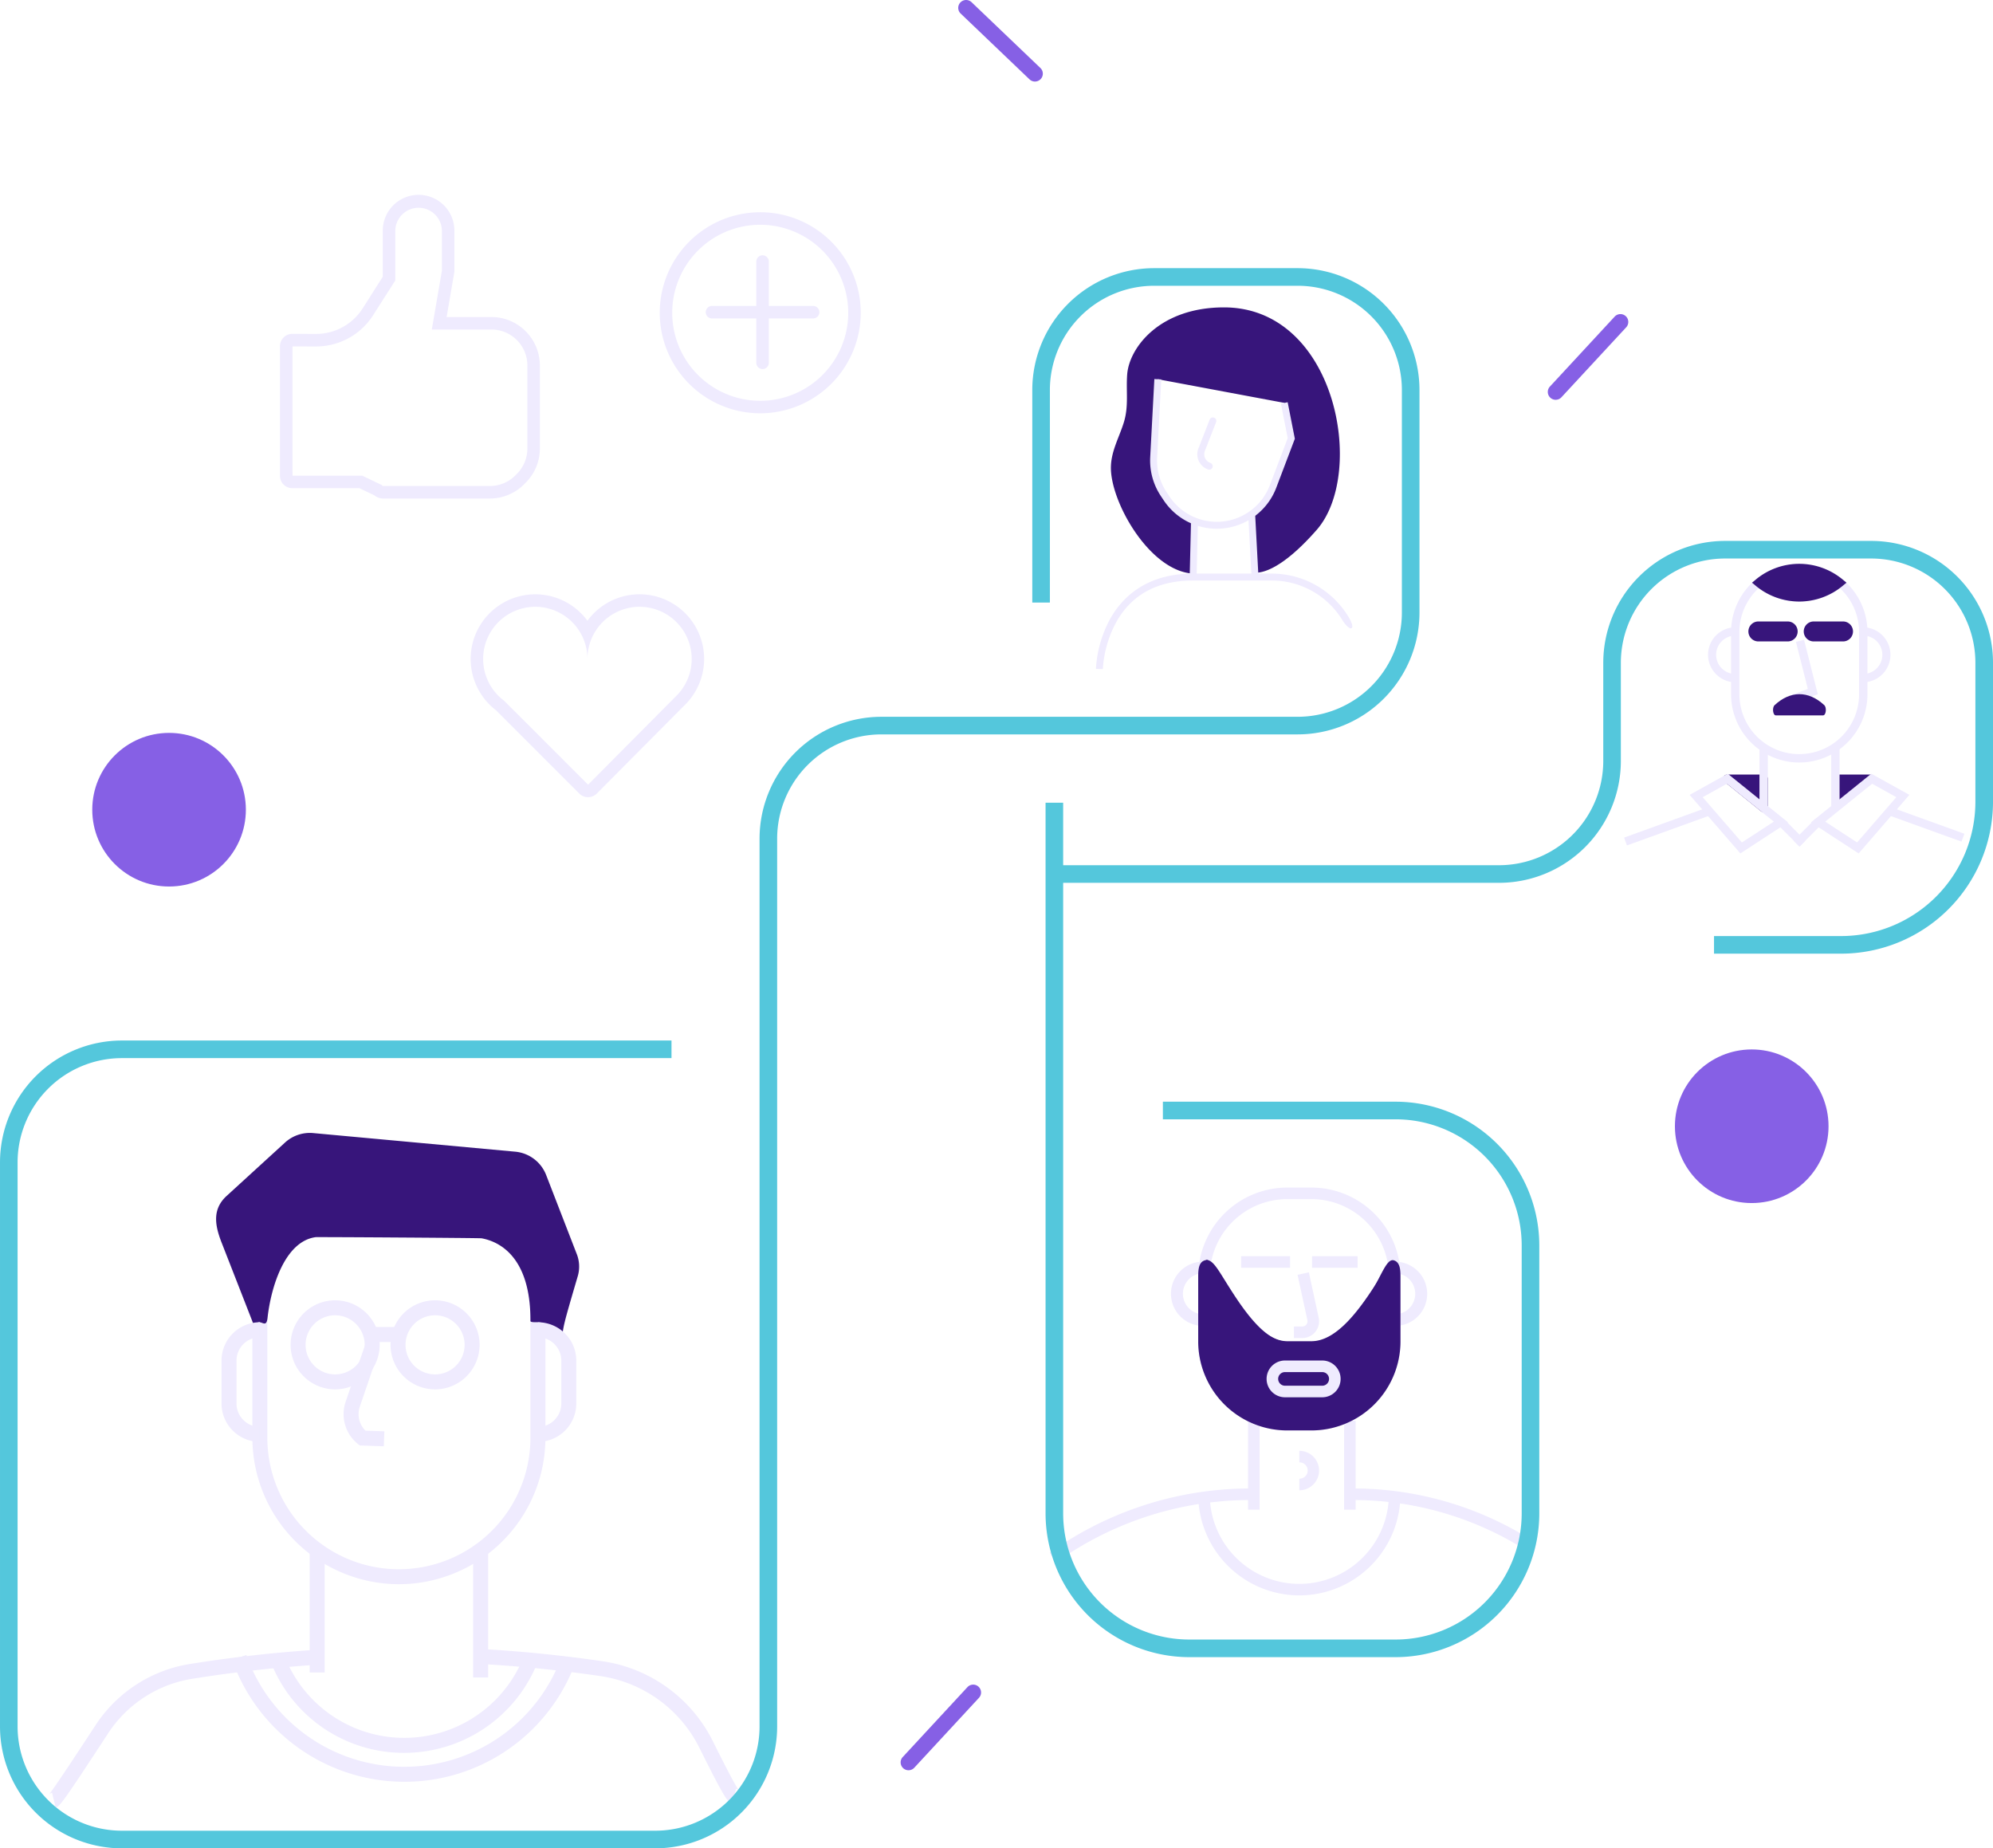 <svg xmlns="http://www.w3.org/2000/svg" width="398" height="369.088" viewBox="0 0 398 369.088">
  <g id="Group_2325" data-name="Group 2325" transform="translate(1350.598 -2303.214)">
    <g id="Group_1752" data-name="Group 1752" transform="translate(-1340.833 2303.214)">
      <g id="Group_1679" data-name="Group 1679" transform="translate(46.149 38.903)">
        <path id="Path_1276" data-name="Path 1276" d="M-1165.547,2463.461h-21.3a2.707,2.707,0,0,1-1.747-.634l-3-1.433h-13.4a2.46,2.46,0,0,1-2.456-2.457v-25.9a2.456,2.456,0,0,1,2.455-2.456h.007l4.687.013h.032a11.025,11.025,0,0,0,9.346-5.128l4-6.288v-9.129a7.152,7.152,0,0,1,7.07-7.232,7.152,7.152,0,0,1,7.232,7.07q0,.082,0,.163v8.122l-1.551,9.046h8.936a9.683,9.683,0,0,1,9.683,9.681h0v16.561a9.62,9.62,0,0,1-2.836,6.847l-.321.321A9.622,9.622,0,0,1-1165.547,2463.461Zm-39.4-4.564h13.921l3.866,1.848.151.151a.226.226,0,0,0,.161.067h21.3a7.144,7.144,0,0,0,5.081-2.1l.321-.321a7.142,7.142,0,0,0,2.1-5.081v-16.565a7.185,7.185,0,0,0-7.184-7.186h-11.9l2.016-11.755v-7.9a4.655,4.655,0,0,0-4.655-4.655,4.655,4.655,0,0,0-4.655,4.655v9.86l-4.4,6.9a13.51,13.51,0,0,1-11.452,6.284h-.034l-4.647-.013Z" transform="translate(1207.448 -2402.814)" fill="#efebfe"/>
      </g>
      <g id="Group_1681" data-name="Group 1681" transform="translate(84.224 118.674)">
        <g id="Group_1680" data-name="Group 1680">
          <path id="Path_1277" data-name="Path 1277" d="M-1076.238,2609.542a10.411,10.411,0,0,1,10.41,10.412,10.409,10.409,0,0,1-2.767,7.067l-17.926,18.043-16.759-16.76-.011-.008a10.413,10.413,0,0,1-2.116-14.573,10.413,10.413,0,0,1,14.573-2.116,10.413,10.413,0,0,1,4.184,8.341v0a10.411,10.411,0,0,1,10.411-10.411h0m0-2.5a12.9,12.9,0,0,0-10.411,5.287,12.907,12.907,0,0,0-18.04-2.784,12.907,12.907,0,0,0-2.784,18.04,12.9,12.9,0,0,0,2.551,2.609l16.635,16.635a2.5,2.5,0,0,0,1.762.732h0a2.5,2.5,0,0,0,1.762-.737l17.926-18.043.062-.064a12.907,12.907,0,0,0-.71-18.24,12.909,12.909,0,0,0-8.766-3.433Z" transform="translate(1109.97 -2607.041)" fill="#efebfe"/>
        </g>
      </g>
      <g id="Group_1686" data-name="Group 1686" transform="translate(121.981 42.386)">
        <g id="Group_1682" data-name="Group 1682" transform="translate(19.288 8.595)">
          <path id="Path_1278" data-name="Path 1278" d="M-962.675,2456.451a1.248,1.248,0,0,1-1.248-1.249v-20.221a1.249,1.249,0,0,1,1.248-1.249,1.249,1.249,0,0,1,1.249,1.249h0V2455.2A1.249,1.249,0,0,1-962.675,2456.451Z" transform="translate(963.923 -2433.733)" fill="#efebfe"/>
        </g>
        <g id="Group_1685" data-name="Group 1685">
          <g id="Group_1683" data-name="Group 1683">
            <path id="Path_1279" data-name="Path 1279" d="M-993.232,2451.873A20.072,20.072,0,0,1-1013.3,2431.8a20.072,20.072,0,0,1,20.072-20.073A20.073,20.073,0,0,1-973.16,2431.8h0A20.1,20.1,0,0,1-993.232,2451.873Zm0-37.648a17.576,17.576,0,0,0-17.576,17.576,17.576,17.576,0,0,0,17.576,17.576,17.576,17.576,0,0,0,17.576-17.576h0A17.6,17.6,0,0,0-993.232,2414.225Z" transform="translate(1013.304 -2411.729)" fill="#efebfe"/>
          </g>
          <g id="Group_1684" data-name="Group 1684" transform="translate(9.188 18.707)">
            <path id="Path_1280" data-name="Path 1280" d="M-968.323,2462.119h-20.221a1.249,1.249,0,0,1-1.237-1.26,1.249,1.249,0,0,1,1.237-1.237h20.221a1.249,1.249,0,0,1,1.237,1.26A1.249,1.249,0,0,1-968.323,2462.119Z" transform="translate(989.782 -2459.622)" fill="#efebfe"/>
          </g>
        </g>
      </g>
      <g id="Group_1706" data-name="Group 1706" transform="translate(314.566 112.592)">
        <g id="Group_1687" data-name="Group 1687" transform="translate(42.194 42.077)">
          <rect id="Rectangle_3083" data-name="Rectangle 3083" width="7.256" height="1.669" fill="#37157b"/>
        </g>
        <g id="Group_1688" data-name="Group 1688" transform="translate(19.776 42.076)">
          <path id="Path_1281" data-name="Path 1281" d="M-460.235,2701.33h-7.256l7.256,5.851v-5.851" transform="translate(468.323 -2700.495)" fill="#37157b"/>
          <path id="Path_1282" data-name="Path 1282" d="M-461.533,2706.714a.836.836,0,0,1-.523-.186l-7.256-5.851a.835.835,0,0,1-.125-1.174.836.836,0,0,1,.648-.31h7.255a.835.835,0,0,1,.835.835v5.852a.835.835,0,0,1-.835.835Zm-4.893-5.851,4.058,3.273v-3.273Z" transform="translate(469.622 -2699.193)" fill="#37157b"/>
        </g>
        <g id="Group_1689" data-name="Group 1689" transform="translate(42.03 42.911)">
          <path id="Path_1283" data-name="Path 1283" d="M-412.648,2701.33h7.256l-7.256,5.851v-5.851" transform="translate(412.648 -2701.33)" fill="#37157b"/>
        </g>
        <g id="Group_1690" data-name="Group 1690" transform="translate(0 48.691)">
          <rect id="Rectangle_3084" data-name="Rectangle 3084" width="17.57" height="1.668" transform="translate(0 5.973) rotate(-19.873)" fill="#efebfe"/>
        </g>
        <g id="Group_1691" data-name="Group 1691" transform="translate(13.086 41.914)">
          <path id="Path_1284" data-name="Path 1284" d="M-476.615,2714.693-486.748,2703l7.606-4.227,12.042,9.711Zm-7.526-11.231,7.833,9.04,6.375-4.158-9.38-7.564Z" transform="translate(486.748 -2698.778)" fill="#efebfe"/>
        </g>
        <g id="Group_1692" data-name="Group 1692" transform="translate(27.031 36.692)">
          <rect id="Rectangle_3085" data-name="Rectangle 3085" width="1.669" height="12.071" fill="#efebfe"/>
        </g>
        <g id="Group_1693" data-name="Group 1693" transform="translate(30.73 50.959)">
          <rect id="Rectangle_3086" data-name="Rectangle 3086" width="1.669" height="6.108" transform="matrix(0.707, -0.707, 0.707, 0.707, 0, 1.18)" fill="#efebfe"/>
        </g>
        <g id="Group_1694" data-name="Group 1694" transform="translate(52.967 48.691)">
          <rect id="Rectangle_3087" data-name="Rectangle 3087" width="1.668" height="15.326" transform="translate(0 1.569) rotate(-70.132)" fill="#efebfe"/>
        </g>
        <g id="Group_1695" data-name="Group 1695" transform="translate(37.321 41.91)">
          <path id="Path_1285" data-name="Path 1285" d="M-415.184,2714.687l-9.518-6.208,12.042-9.711,7.606,4.227Zm-6.683-6.35,6.375,4.157,7.834-9.04-4.83-2.683Z" transform="translate(424.702 -2698.768)" fill="#efebfe"/>
        </g>
        <g id="Group_1696" data-name="Group 1696" transform="translate(41.36 36.692)">
          <rect id="Rectangle_3088" data-name="Rectangle 3088" width="1.669" height="12.071" fill="#efebfe"/>
        </g>
        <g id="Group_1697" data-name="Group 1697" transform="translate(33.83 50.959)">
          <rect id="Rectangle_3089" data-name="Rectangle 3089" width="6.107" height="1.668" transform="matrix(0.707, -0.707, 0.707, 0.707, 0, 4.318)" fill="#efebfe"/>
        </g>
        <g id="Group_1698" data-name="Group 1698" transform="translate(21.358 2.682)">
          <path id="Path_1286" data-name="Path 1286" d="M-451.953,2635.329a13.636,13.636,0,0,1-13.619-13.619v-12.439a13.588,13.588,0,0,1,4.965-10.5l.532-.44.531.44a11.888,11.888,0,0,0,15.183,0l.532-.44.532.44a13.588,13.588,0,0,1,4.963,10.5v12.439A13.636,13.636,0,0,1-451.953,2635.329Zm-8.094-34.827a11.91,11.91,0,0,0-3.856,8.771v12.438a11.951,11.951,0,0,0,11.96,11.94,11.951,11.951,0,0,0,11.94-11.94v-12.438a11.909,11.909,0,0,0-3.856-8.771A13.551,13.551,0,0,1-460.047,2600.5Z" transform="translate(465.572 -2598.336)" fill="#efebfe"/>
        </g>
        <g id="Group_1699" data-name="Group 1699" transform="translate(25.544)">
          <path id="Path_1288" data-name="Path 1288" d="M-445.421,2599a13.613,13.613,0,0,1-8.654-3.122l-.778-.643.778-.643a13.555,13.555,0,0,1,17.309,0l.778.643-.778.643A13.614,13.614,0,0,1-445.421,2599Z" transform="translate(454.854 -2591.471)" fill="#37157b"/>
        </g>
        <g id="Group_1700" data-name="Group 1700" transform="translate(33.347 15.166)">
          <path id="Path_1289" data-name="Path 1289" d="M-434.311,2642.891l-.565-1.57,3.344-1.206-2.372-9.41,1.617-.408,2.743,10.875Z" transform="translate(434.876 -2630.298)" fill="#efebfe"/>
        </g>
        <g id="Group_1701" data-name="Group 1701" transform="translate(16.763 12.667)">
          <path id="Path_1290" data-name="Path 1290" d="M-471.907,2634.891a5.5,5.5,0,0,1-5.428-5.562,5.5,5.5,0,0,1,5.428-5.429v1.67a3.828,3.828,0,0,0-3.814,3.84,3.827,3.827,0,0,0,3.814,3.814Z" transform="translate(477.336 -2623.9)" fill="#efebfe"/>
        </g>
        <g id="Group_1702" data-name="Group 1702" transform="translate(47.76 12.664)">
          <path id="Path_1291" data-name="Path 1291" d="M-397.976,2634.887v-1.67a3.827,3.827,0,0,0,3.814-3.84,3.827,3.827,0,0,0-3.814-3.814v-1.67a5.5,5.5,0,0,1,5.429,5.563,5.5,5.5,0,0,1-5.429,5.428Z" transform="translate(397.976 -2623.893)" fill="#efebfe"/>
        </g>
        <g id="Group_1703" data-name="Group 1703" transform="translate(24.822 11.507)">
          <rect id="Rectangle_3090" data-name="Rectangle 3090" width="8.168" height="2.32" rx="1.16" transform="translate(0.835 0.835)" fill="#37157b"/>
          <path id="Path_1292" data-name="Path 1292" d="M-448.859,2624.918h-5.849a1.994,1.994,0,0,1-1.994-1.994,1.994,1.994,0,0,1,1.994-1.994h5.849a1.994,1.994,0,0,1,1.994,1.994A1.994,1.994,0,0,1-448.859,2624.918Zm-5.849-2.319a.326.326,0,0,0-.3.35.326.326,0,0,0,.3.3h5.849a.325.325,0,0,0,.349-.3.325.325,0,0,0-.3-.35.281.281,0,0,0-.05,0Z" transform="translate(456.702 -2620.93)" fill="#37157b"/>
        </g>
        <g id="Group_1704" data-name="Group 1704" transform="translate(35.874 11.507)">
          <rect id="Rectangle_3091" data-name="Rectangle 3091" width="8.168" height="2.32" rx="1.16" transform="translate(0.834 0.835)" fill="#37157b"/>
          <path id="Path_1293" data-name="Path 1293" d="M-420.564,2624.918h-5.848a1.994,1.994,0,0,1-1.994-1.994,1.994,1.994,0,0,1,1.994-1.994h5.848a1.994,1.994,0,0,1,1.994,1.994A1.994,1.994,0,0,1-420.564,2624.918Zm-5.848-2.319a.326.326,0,0,0-.35.3.326.326,0,0,0,.3.349.28.28,0,0,0,.05,0h5.848a.326.326,0,0,0,.3-.349.326.326,0,0,0-.3-.3Z" transform="translate(428.407 -2620.93)" fill="#37157b"/>
        </g>
        <g id="Group_1705" data-name="Group 1705" transform="translate(29.742 26.026)">
          <path id="Path_1294" data-name="Path 1294" d="M-439.428,2662.336h-4.126c-.588,0-.769-1.549-.239-2.041h0c3.113-2.9,6.734-2.925,9.856-.056l.058.053c.533.491.353,2.046-.237,2.046Z" transform="translate(444.108 -2658.102)" fill="#37157b"/>
        </g>
      </g>
      <g id="Group_1720" data-name="Group 1720" transform="translate(199.867 237.145)">
        <g id="Group_1707" data-name="Group 1707" transform="translate(60.705 60.085)">
          <path id="Path_1295" data-name="Path 1295" d="M-625.475,3075.653a64.352,64.352,0,0,0-33.01-9.165v-2.31a66.664,66.664,0,0,1,34.194,9.493Z" transform="translate(658.485 -3064.178)" fill="#efebfe"/>
        </g>
        <g id="Group_1708" data-name="Group 1708" transform="translate(0 60.086)">
          <path id="Path_1296" data-name="Path 1296" d="M-812.557,3078.9l-1.344-1.878a68.928,68.928,0,0,1,39.758-12.841v2.31A66.6,66.6,0,0,0-812.557,3078.9Z" transform="translate(813.901 -3064.181)" fill="#efebfe"/>
        </g>
        <g id="Group_1709" data-name="Group 1709" transform="translate(29.649)">
          <path id="Path_1297" data-name="Path 1297" d="M-715.364,2958.844h-4.864a17.784,17.784,0,0,1-17.765-17.765v-12.965a17.784,17.784,0,0,1,17.765-17.765h4.864a17.784,17.784,0,0,1,17.765,17.765v12.965A17.784,17.784,0,0,1-715.364,2958.844Zm-4.864-46.186a15.473,15.473,0,0,0-15.456,15.456v12.965a15.473,15.473,0,0,0,15.456,15.456h4.864a15.473,15.473,0,0,0,15.456-15.456v-12.965a15.473,15.473,0,0,0-15.456-15.456Z" transform="translate(737.993 -2910.349)" fill="#efebfe"/>
        </g>
        <g id="Group_1710" data-name="Group 1710" transform="translate(29.649 61.238)">
          <path id="Path_1298" data-name="Path 1298" d="M-717.8,3087.33a20.221,20.221,0,0,1-20.2-20.2h2.31a17.888,17.888,0,0,0,17.876,17.9,17.888,17.888,0,0,0,17.9-17.876v-.023h2.31A20.221,20.221,0,0,1-717.8,3087.33Z" transform="translate(737.993 -3067.13)" fill="#efebfe"/>
        </g>
        <g id="Group_1711" data-name="Group 1711" transform="translate(39.601 46.57)">
          <rect id="Rectangle_3092" data-name="Rectangle 3092" width="2.31" height="17.75" fill="#efebfe"/>
        </g>
        <g id="Group_1712" data-name="Group 1712" transform="translate(58.78 46.57)">
          <rect id="Rectangle_3093" data-name="Rectangle 3093" width="2.31" height="17.75" fill="#efebfe"/>
        </g>
        <g id="Group_1713" data-name="Group 1713" transform="translate(48.762 16.926)">
          <path id="Path_1299" data-name="Path 1299" d="M-687.391,2966.807h-1.67V2964.5h1.67a1.041,1.041,0,0,0,1.044-1.04,1.038,1.038,0,0,0-.023-.222l-1.963-9.067,2.257-.488,1.963,9.066a3.351,3.351,0,0,1-2.568,3.983,3.343,3.343,0,0,1-.707.075Z" transform="translate(689.061 -2953.682)" fill="#efebfe"/>
        </g>
        <g id="Group_1714" data-name="Group 1714" transform="translate(52.385 13.705)">
          <rect id="Rectangle_3094" data-name="Rectangle 3094" width="9.088" height="2.31" fill="#efebfe"/>
        </g>
        <g id="Group_1715" data-name="Group 1715" transform="translate(38.219 13.705)">
          <rect id="Rectangle_3095" data-name="Rectangle 3095" width="9.772" height="2.31" fill="#efebfe"/>
        </g>
        <g id="Group_1716" data-name="Group 1716" transform="translate(68.889 14.788)">
          <path id="Path_1300" data-name="Path 1300" d="M-637.533,2961.038v-2.31a4.1,4.1,0,0,0,4.1-4.1,4.1,4.1,0,0,0-4.1-4.1v-2.31a6.414,6.414,0,0,1,6.487,6.341,6.414,6.414,0,0,1-6.341,6.487h-.146Z" transform="translate(637.533 -2948.209)" fill="#efebfe"/>
        </g>
        <g id="Group_1717" data-name="Group 1717" transform="translate(24.208 14.789)">
          <path id="Path_1301" data-name="Path 1301" d="M-745.436,2961.039a6.414,6.414,0,0,1-6.487-6.341,6.415,6.415,0,0,1,6.341-6.487h.146v2.31a4.1,4.1,0,0,0-4.1,4.1,4.1,4.1,0,0,0,4.1,4.1Z" transform="translate(751.923 -2948.211)" fill="#efebfe"/>
        </g>
        <g id="Group_1718" data-name="Group 1718" transform="translate(49.846 52.57)">
          <path id="Path_1302" data-name="Path 1302" d="M-686.285,3052.814V3050.5a1.63,1.63,0,0,0,1.668-1.589,1.629,1.629,0,0,0-1.589-1.667h-.079v-2.31a3.938,3.938,0,0,1,3.938,3.938A3.938,3.938,0,0,1-686.285,3052.814Z" transform="translate(686.285 -3044.938)" fill="#efebfe"/>
        </g>
        <g id="Group_1719" data-name="Group 1719" transform="translate(29.649 14.448)">
          <path id="Path_1303" data-name="Path 1303" d="M-713.562,2963.57h-4.864c-9.174,0-16.611-23.264-16.611-14.091v14.144a16.61,16.61,0,0,0,16.611,16.61h4.864a16.61,16.61,0,0,0,16.61-16.61V2948.9C-696.952,2942.492-704.387,2963.57-713.562,2963.57Zm2.133,10.041h-7.437a2.517,2.517,0,0,1-2.563-2.469,2.517,2.517,0,0,1,2.469-2.563h7.531a2.517,2.517,0,0,1,2.563,2.469,2.517,2.517,0,0,1-2.469,2.563Z" transform="translate(736.192 -2947.338)" fill="#37157b"/>
          <path id="Path_1304" data-name="Path 1304" d="M-715.364,2981.431h-4.864a17.785,17.785,0,0,1-17.765-17.765V2950.7c0-1.379.1-2.876,1.324-3.233,1.453-.42,2.464,1.566,4.682,5.085,2.9,4.6,7.282,11.174,11.758,11.174h4.865c4.476,0,8.858-5.063,11.758-9.66,2.218-3.519,3.231-7.019,4.681-6.6,1.223.352,1.325,1.855,1.325,3.233v12.965A17.785,17.785,0,0,1-715.364,2981.431Z" transform="translate(737.993 -2947.383)" fill="#37157b"/>
        </g>
      </g>
      <g id="Group_1735" data-name="Group 1735" transform="translate(0 226.243)">
        <g id="Group_1721" data-name="Group 1721" transform="translate(85.126 102.983)">
          <path id="Path_1305" data-name="Path 1305" d="M-1056.358,3176.953c-.814-.222-1.185-.324-6.486-10.992a26.364,26.364,0,0,0-19.739-14.387c-8.285-1.217-16.723-2.055-25.078-2.49l.156-2.989c8.449.44,16.98,1.287,25.357,2.517a29.361,29.361,0,0,1,21.984,16.018c4.09,8.23,5,9.564,5.185,9.777a1.245,1.245,0,0,0-.588-.34Z" transform="translate(1107.66 -3146.094)" fill="#efebfe"/>
        </g>
        <g id="Group_1722" data-name="Group 1722" transform="translate(0 103.245)">
          <path id="Path_1306" data-name="Path 1306" d="M-1324.245,3178.182l-.727-2.9a1.325,1.325,0,0,0-.626.343c.271-.29,1.721-2.226,9.328-13.863a27.739,27.739,0,0,1,18.795-12.2c8.088-1.3,16.334-2.237,24.506-2.794l.2,2.986c-8.083.552-16.237,1.484-24.237,2.763a24.745,24.745,0,0,0-16.763,10.881C-1323.264,3177.937-1323.467,3177.989-1324.245,3178.182Z" transform="translate(1325.598 -3146.763)" fill="#efebfe"/>
        </g>
        <g id="Group_1723" data-name="Group 1723" transform="translate(44.316 104.562)">
          <path id="Path_1307" data-name="Path 1307" d="M-1185.49,3169.356a28.5,28.5,0,0,1-26.65-18.119l2.782-1.1a25.666,25.666,0,0,0,33.3,14.43,25.669,25.669,0,0,0,14.019-13.451l2.735,1.216A28.687,28.687,0,0,1-1185.49,3169.356Z" transform="translate(1212.14 -3150.136)" fill="#efebfe"/>
        </g>
        <g id="Group_1724" data-name="Group 1724" transform="translate(36.601 104.24)">
          <path id="Path_1308" data-name="Path 1308" d="M-1197.527,3174.631a36.481,36.481,0,0,1-34.367-24.326l2.824-.994a33.446,33.446,0,0,0,42.662,20.425,33.446,33.446,0,0,0,19.687-18.517l2.756,1.166A36.373,36.373,0,0,1-1197.527,3174.631Z" transform="translate(1231.894 -3149.311)" fill="#efebfe"/>
        </g>
        <g id="Group_1725" data-name="Group 1725" transform="translate(84.724 82.548)">
          <rect id="Rectangle_3096" data-name="Rectangle 3096" width="2.993" height="26.182" fill="#efebfe"/>
        </g>
        <g id="Group_1726" data-name="Group 1726" transform="translate(52.075 82.548)">
          <rect id="Rectangle_3097" data-name="Rectangle 3097" width="2.993" height="25.187" fill="#efebfe"/>
        </g>
        <g id="Group_1727" data-name="Group 1727" transform="translate(40.634 17.299)">
          <path id="Path_1309" data-name="Path 1309" d="M-1192.306,2999.532a29.3,29.3,0,0,1-29.262-29.264V2940.2a13.486,13.486,0,0,1,13.471-13.471h31.582a13.486,13.486,0,0,1,13.471,13.471v30.072A29.3,29.3,0,0,1-1192.306,2999.532Zm-15.792-69.813a10.489,10.489,0,0,0-10.482,10.482v30.072a26.269,26.269,0,0,0,26.27,26.27,26.27,26.27,0,0,0,26.27-26.27V2940.2a10.489,10.489,0,0,0-10.482-10.482Z" transform="translate(1221.568 -2926.725)" fill="#efebfe"/>
        </g>
        <g id="Group_1728" data-name="Group 1728" transform="translate(33.392)">
          <path id="Path_1310" data-name="Path 1310" d="M-1239.175,2903.9q.092.252.192.5l6.6,16.895c.769-2.64,2.243.791,2.545-1.942.672-6.061,3.413-15.261,9.605-16.113.327-.045,32.726.156,33.14.231,2.87.519,9.814,3.033,9.756,16.511,0,.3,1.05.237,1.4.243a5.344,5.344,0,0,1,4.9,3.823c.191-2.933.191-2.933,3.19-13.155a6.862,6.862,0,0,0-.287-4.4l-6.064-15.655a7.351,7.351,0,0,0-6.18-4.665l-40.338-3.715a7.353,7.353,0,0,0-5.633,1.893l-11.672,10.667C-1240.836,2897.606-1240.361,2900.708-1239.175,2903.9Z" transform="translate(1240.109 -2882.438)" fill="#37157b"/>
        </g>
        <g id="Group_1729" data-name="Group 1729" transform="translate(97.663 37.798)">
          <path id="Path_1311" data-name="Path 1311" d="M-1075.562,3003.09V3000.1a4.667,4.667,0,0,0,4.662-4.662v-8.572a4.668,4.668,0,0,0-4.662-4.662v-2.993a7.663,7.663,0,0,1,7.655,7.654v8.572A7.663,7.663,0,0,1-1075.562,3003.09Z" transform="translate(1075.562 -2979.208)" fill="#efebfe"/>
        </g>
        <g id="Group_1730" data-name="Group 1730" transform="translate(34.474 37.799)">
          <path id="Path_1312" data-name="Path 1312" d="M-1229.682,3003.092a7.663,7.663,0,0,1-7.655-7.655v-8.572a7.663,7.663,0,0,1,7.655-7.654v2.993a4.668,4.668,0,0,0-4.662,4.662v8.572a4.668,4.668,0,0,0,4.662,4.662Z" transform="translate(1237.337 -2979.211)" fill="#efebfe"/>
        </g>
        <g id="Group_1731" data-name="Group 1731" transform="translate(58.843 42.344)">
          <path id="Path_1313" data-name="Path 1313" d="M-1166.911,3011.069l-4.8-.17-.388-.31a7.626,7.626,0,0,1-2.44-8.4l3.882-11.346,2.833.969-3.883,11.346a4.627,4.627,0,0,0,1.132,4.785l3.773.133Z" transform="translate(1174.95 -2990.845)" fill="#efebfe"/>
        </g>
        <g id="Group_1732" data-name="Group 1732" transform="translate(48.267 33.413)">
          <path id="Path_1314" data-name="Path 1314" d="M-1193.133,2985.766a8.893,8.893,0,0,1-8.893-8.893,8.893,8.893,0,0,1,8.893-8.893,8.893,8.893,0,0,1,8.893,8.893h0A8.9,8.9,0,0,1-1193.133,2985.766Zm0-14.792a5.9,5.9,0,0,0-5.9,5.9,5.9,5.9,0,0,0,5.9,5.9,5.9,5.9,0,0,0,5.9-5.9A5.905,5.905,0,0,0-1193.133,2970.974Z" transform="translate(1202.026 -2967.98)" fill="#efebfe"/>
        </g>
        <g id="Group_1733" data-name="Group 1733" transform="translate(68.225 33.413)">
          <path id="Path_1315" data-name="Path 1315" d="M-1142.037,2985.766a8.893,8.893,0,0,1-8.893-8.893,8.893,8.893,0,0,1,8.893-8.893,8.893,8.893,0,0,1,8.893,8.893h0A8.9,8.9,0,0,1-1142.037,2985.766Zm0-14.792a5.9,5.9,0,0,0-5.9,5.9,5.9,5.9,0,0,0,5.9,5.9,5.9,5.9,0,0,0,5.9-5.9h0A5.906,5.906,0,0,0-1142.037,2970.974Z" transform="translate(1150.93 -2967.98)" fill="#efebfe"/>
        </g>
        <g id="Group_1734" data-name="Group 1734" transform="translate(64.395 38.749)">
          <rect id="Rectangle_3098" data-name="Rectangle 3098" width="5.635" height="2.993" fill="#efebfe"/>
        </g>
      </g>
      <g id="Group_1748" data-name="Group 1748" transform="translate(209.089 61.382)">
        <g id="Group_1741" data-name="Group 1741" transform="translate(2.994)">
          <g id="Group_1740" data-name="Group 1740">
            <path id="Path_1319" data-name="Path 1319" d="M-760.044,2460.364c22.409,0,28.451,33.085,18.518,44.425-7.019,8.01-11.029,8.649-12.371,8.541l-.62-11.687a12,12,0,0,0,4.276-5.537l3.631-9.573-1.391-7.1-25.254-4.726-.829,15.591a12.029,12.029,0,0,0,2,7.343l.578.868a12.025,12.025,0,0,0,5.977,4.662l-.409.056-.25,10.3c-8.719-.464-16.6-14.4-16.438-21.334.07-3.19,1.664-5.9,2.576-8.851,1.021-3.29.415-6.281.677-9.628C-778.965,2468.483-772.991,2460.364-760.044,2460.364Z" transform="translate(782.626 -2460.364)" fill="#37157b"/>
          </g>
        </g>
        <g id="Group_1747" data-name="Group 1747" transform="translate(0 14.311)">
          <g id="Group_1742" data-name="Group 1742" transform="translate(30.413 26.935)">
            <path id="Path_1320" data-name="Path 1320" d="M-711.762,2578.6l-.047-.88-.62-11.687,1.38-.073.667,12.571Z" transform="translate(712.429 -2565.96)" fill="#efebfe"/>
          </g>
          <g id="Group_1743" data-name="Group 1743" transform="translate(18.723 28.539)">
            <path id="Path_1321" data-name="Path 1321" d="M-740.975,2581.083l-1.381-.032.016-.688.25-10.3,1.381.033Z" transform="translate(742.356 -2570.067)" fill="#efebfe"/>
          </g>
          <g id="Group_1744" data-name="Group 1744" transform="translate(0 38.849)">
            <path id="Path_1322" data-name="Path 1322" d="M-741.094,2605.717a16.528,16.528,0,0,0-14.073-7.874h-15.709c-7.322,0-12.578,2.964-15.622,8.812a22.654,22.654,0,0,0-2.412,8.875l-1.381-.031a23.727,23.727,0,0,1,2.569-9.483c2.27-4.36,7.035-9.555,16.847-9.555h15.709a17.911,17.911,0,0,1,15.329,8.661c1.634,2.7.3,3.111-1.255.594" transform="translate(790.291 -2596.462)" fill="#efebfe"/>
          </g>
          <g id="Group_1745" data-name="Group 1745" transform="translate(10.824)">
            <path id="Path_1323" data-name="Path 1323" d="M-749.278,2526.891a12.737,12.737,0,0,1-10.588-5.668l-.578-.869a12.8,12.8,0,0,1-2.119-7.763l.829-15.589,1.379.073-.825,15.589a11.41,11.41,0,0,0,1.889,6.923l.579.869a11.353,11.353,0,0,0,9.438,5.052,11.289,11.289,0,0,0,6.445-2.009l.088-.06.046-.033a11.274,11.274,0,0,0,4.029-5.218l3.562-9.388-1.357-6.9,1.348-.27,1.433,7.292-3.7,9.757a12.66,12.66,0,0,1-4.521,5.855l-.041.029-.116.081A12.658,12.658,0,0,1-749.278,2526.891Z" transform="translate(762.581 -2497.002)" fill="#efebfe"/>
          </g>
          <g id="Group_1746" data-name="Group 1746" transform="translate(20.247 7.66)">
            <path id="Path_1324" data-name="Path 1324" d="M-736.068,2527.051a.672.672,0,0,1-.264-.052l-.021-.008a3.23,3.23,0,0,1-1.9-4.155,3.121,3.121,0,0,1,.135-.31l2.116-5.447a.691.691,0,0,1,.879-.426.691.691,0,0,1,.427.879c-.005.016-.012.032-.018.047l-2.156,5.542a1.848,1.848,0,0,0,.8,2.487,1.889,1.889,0,0,0,.207.091l.059.024a.691.691,0,0,1,.373.9.691.691,0,0,1-.638.426Z" transform="translate(738.456 -2516.613)" fill="#efebfe"/>
          </g>
        </g>
      </g>
      <circle id="Ellipse_65" data-name="Ellipse 65" cx="15.338" cy="15.338" r="15.338" transform="translate(8.659 146.351)" fill="#8660e5"/>
      <circle id="Ellipse_66" data-name="Ellipse 66" cx="15.338" cy="15.338" r="15.338" transform="translate(324.715 209.562)" fill="#8660e5"/>
      <g id="Group_1749" data-name="Group 1749" transform="translate(181.595)">
        <path id="Path_1325" data-name="Path 1325" d="M-858.3,2303.44a1.571,1.571,0,0,0-2.157.535,1.571,1.571,0,0,0,.264,1.949l13.72,13.112a1.572,1.572,0,0,0,2.223,0,1.571,1.571,0,0,0,0-2.222q-.024-.025-.049-.047l-13.72-13.113A1.46,1.46,0,0,0-858.3,2303.44Z" transform="translate(860.681 -2303.214)" fill="#8660e5"/>
      </g>
      <g id="Group_1750" data-name="Group 1750" transform="translate(299.331 62.72)">
        <path id="Path_1326" data-name="Path 1326" d="M-543.4,2466.157a1.571,1.571,0,0,0-.558-2.151,1.571,1.571,0,0,0-1.958.3l-12.894,13.929a1.571,1.571,0,0,0,.027,2.222,1.572,1.572,0,0,0,2.222-.027l.057-.062,12.894-13.929A1.465,1.465,0,0,0-543.4,2466.157Z" transform="translate(559.255 -2463.789)" fill="#8660e5"/>
      </g>
      <g id="Group_1751" data-name="Group 1751" transform="translate(170.09 336.399)">
        <path id="Path_1327" data-name="Path 1327" d="M-874.293,3166.825a1.572,1.572,0,0,0-.558-2.151,1.571,1.571,0,0,0-1.957.3L-889.7,3178.9a1.571,1.571,0,0,0,.05,2.222,1.572,1.572,0,0,0,2.222-.05l.036-.038L-874.5,3167.1A1.466,1.466,0,0,0-874.293,3166.825Z" transform="translate(890.138 -3164.457)" fill="#8660e5"/>
      </g>
    </g>
    <g id="Group_2320" data-name="Group 2320" transform="translate(-1350.598 2356.763)">
      <path id="Path_1812" data-name="Path 1812" d="M-1219.721,2755.849h-106.552a24.351,24.351,0,0,1-24.324-24.324V2618.864a24.352,24.352,0,0,1,24.324-24.324H-1216.5v3.515h-109.777a20.832,20.832,0,0,0-20.809,20.809v112.661a20.832,20.832,0,0,0,20.809,20.809h106.552a20.832,20.832,0,0,0,20.809-20.809V2554.219a24.352,24.352,0,0,1,24.324-24.324h83.138a20.832,20.832,0,0,0,20.809-20.809v-44.453a20.832,20.832,0,0,0-20.809-20.809h-28.674a20.832,20.832,0,0,0-20.809,20.809v42.452h-3.515v-42.452a24.351,24.351,0,0,1,24.324-24.324h28.674a24.352,24.352,0,0,1,24.324,24.324v44.453a24.352,24.352,0,0,1-24.324,24.324h-83.138a20.832,20.832,0,0,0-20.809,20.809v177.306A24.352,24.352,0,0,1-1219.721,2755.849Z" transform="translate(1350.598 -2440.309)" fill="#54c7dc"/>
    </g>
    <g id="Group_2321" data-name="Group 2321" transform="translate(-1141.801 2463.51)">
      <path id="Path_1813" data-name="Path 1813" d="M-746.132,2884.217h-41.216a28.724,28.724,0,0,1-28.691-28.692V2713.6h3.515v141.926a25.2,25.2,0,0,0,25.176,25.176h41.216a25.2,25.2,0,0,0,25.176-25.176v-53.534a25.2,25.2,0,0,0-25.176-25.176h-46.479V2773.3h46.479a28.724,28.724,0,0,1,28.691,28.691v53.534A28.724,28.724,0,0,1-746.132,2884.217Z" transform="translate(816.04 -2713.599)" fill="#54c7dc"/>
    </g>
    <g id="Group_2322" data-name="Group 2322" transform="translate(-1138.804 2411.227)">
      <path id="Path_1814" data-name="Path 1814" d="M-652.483,2662.17h-25.392v-3.515h25.392a26.836,26.836,0,0,0,26.805-26.806v-27.778a20.832,20.832,0,0,0-20.809-20.809h-29.183a20.832,20.832,0,0,0-20.809,20.809V2623.7a24.352,24.352,0,0,1-24.324,24.324h-87.566v-3.516H-720.8a20.832,20.832,0,0,0,20.809-20.809v-19.626a24.352,24.352,0,0,1,24.324-24.324h29.183a24.352,24.352,0,0,1,24.324,24.324v27.778A30.355,30.355,0,0,1-652.483,2662.17Z" transform="translate(808.368 -2579.747)" fill="#54c7dc"/>
    </g>
    <g id="Group_2324" data-name="Group 2324" transform="translate(-1097.66 2574.893)">
      <g id="Group_2323" data-name="Group 2323">
        <path id="Path_1815" data-name="Path 1815" d="M-695.757,3007.4a1.362,1.362,0,0,1-1.363-1.363,1.361,1.361,0,0,1,1.363-1.359h7.437a1.364,1.364,0,0,1,1.363,1.359,1.364,1.364,0,0,1-1.363,1.363Z" transform="translate(699.428 -3002.367)" fill="#37157b"/>
        <path id="Path_1816" data-name="Path 1816" d="M-691.921,2998.76a3.672,3.672,0,0,1,3.672,3.671,3.672,3.672,0,0,1-3.672,3.672h-7.437a3.672,3.672,0,0,1-3.672-3.672,3.672,3.672,0,0,1,3.672-3.671Zm-8.8,3.671a1.362,1.362,0,0,0,1.363,1.363h7.437a1.364,1.364,0,0,0,1.363-1.363,1.364,1.364,0,0,0-1.363-1.359h-7.437A1.361,1.361,0,0,0-700.722,3002.431Z" transform="translate(703.03 -2998.76)" fill="#efebfe"/>
      </g>
    </g>
  </g>
</svg>
